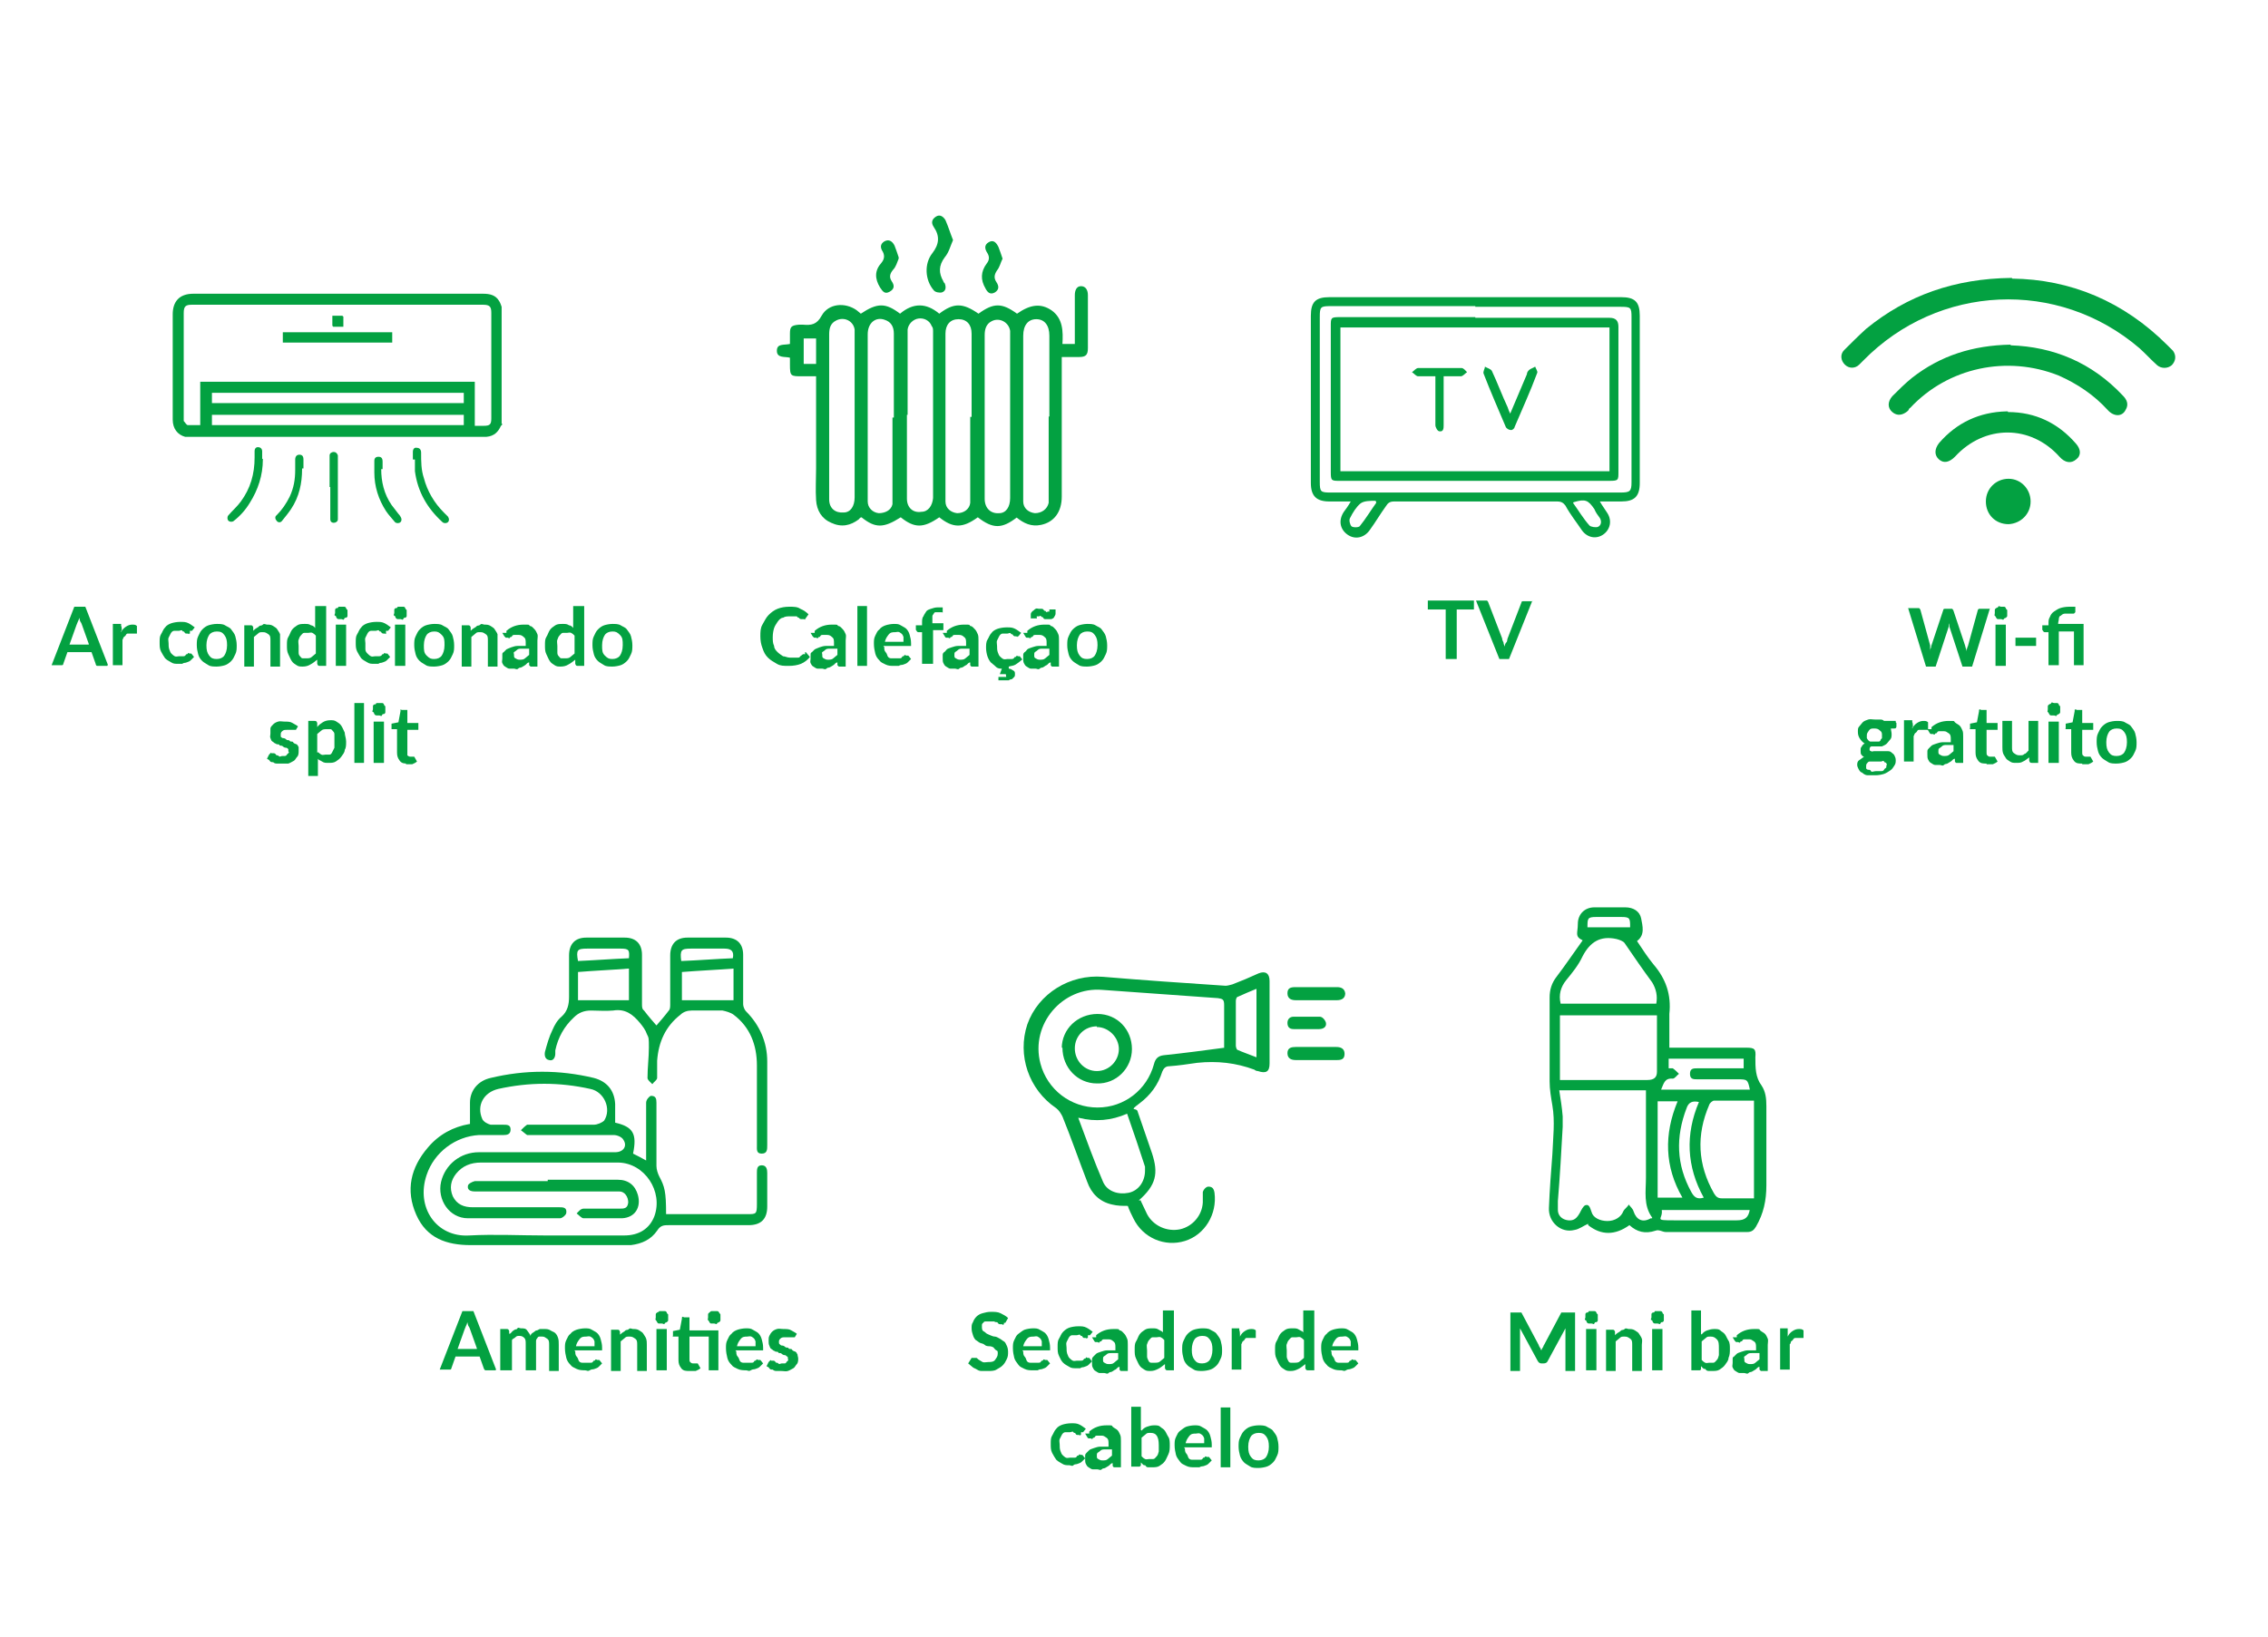<svg xmlns="http://www.w3.org/2000/svg" id="Camada_1" viewBox="0 0 329.6 238"><defs><style>      .st0 {        fill: #03a141;      }    </style></defs><g><path class="st0" d="M292.4,40.5c8.5.1,16.2,3.3,22.6,9.7.3.3.5.5.8.8.5.7.4,1.5-.2,2.1-.6.5-1.5.5-2.1,0-.9-.8-1.7-1.7-2.6-2.5-11.8-10.1-29.2-9.3-40.1,1.8l-.6.6c-.6.6-1.5.6-2.1,0s-.7-1.5-.1-2.1c1-1,2.1-2.1,3.2-3.1,6-4.9,12.9-7.3,21.1-7.4h.1Z"></path><path class="st0" d="M292.2,50.2c6.2.2,11.8,2.5,16.3,7.3.6.6.9,1.3.4,2.1-.5,1-1.7,1-2.6,0-2-2.2-4.4-3.8-7.1-5-7.5-3-16.1-1.2-21.6,4.7-.1,0-.2.2-.3.4-.8.7-1.6.8-2.3.2s-.7-1.5,0-2.3c.9-.9,1.9-1.9,2.9-2.7,4.1-3.2,8.8-4.7,14.3-4.8h0Z"></path><path class="st0" d="M291.8,59.9c4,0,7.3,1.6,9.9,4.6.7.8.8,1.7,0,2.3-.7.6-1.6.5-2.4-.4-4.2-4.7-10.9-4.7-15.2,0-.8.8-1.6,1-2.3.4s-.7-1.5,0-2.4c2.6-3,5.9-4.5,9.8-4.6h.2Z"></path><path class="st0" d="M295.1,72.9c0,1.8-1.4,3.2-3.2,3.3-1.9,0-3.3-1.4-3.3-3.3s1.5-3.3,3.3-3.3,3.2,1.5,3.2,3.3h0Z"></path></g><g><path class="st0" d="M232.5,72.9c.4.7.8,1.2,1.1,1.7.7,1.1.4,2.4-.6,3.1-1,.7-2.3.5-3.1-.6-.8-1.2-1.7-2.3-2.4-3.6-.3-.4-.6-.6-1.2-.6h-23.7c-.6,0-.9.2-1.2.7-.8,1.1-1.5,2.3-2.3,3.4-.8,1.2-2.2,1.5-3.3.7s-1.3-2.1-.5-3.3c.3-.4.6-.8,1-1.5h-3.1c-1.9,0-2.7-.8-2.7-2.7v-24.3c0-2,.7-2.7,2.7-2.7h42.4c2,0,2.7.7,2.7,2.7v24.3c0,2-.8,2.7-2.7,2.7,0,0-3.1,0-3.1,0ZM214.4,44.5h-21c-1.5,0-1.6.1-1.6,1.6v23.9c0,1.5.1,1.6,1.6,1.6h42.1c1.4,0,1.6-.2,1.6-1.5v-24c0-1.4-.1-1.5-1.6-1.5h-21.1ZM200,73.1s0-.2-.1-.3c-.8,0-1.7,0-2.2.4-.6.5-1.1,1.3-1.5,2.1-.2.3,0,1,.2,1.2s1,.2,1.2,0c.9-1.1,1.6-2.3,2.4-3.4h0ZM228.6,73.1c.8,1.1,1.5,2.3,2.4,3.3.2.2.9.3,1.2.2.5-.2.6-.8.3-1.3-.3-.4-.6-.8-.8-1.3-.9-1.3-1.3-1.5-3-1h0Z"></path><path class="st0" d="M214.4,46.2h19.5c.9,0,1.3.4,1.3,1.3v21.1c0,1.2,0,1.3-1.3,1.3h-39.2c-1.2,0-1.3,0-1.3-1.3v-21.2c0-1.2,0-1.3,1.3-1.3h19.7ZM194.8,68.5h39.1v-20.9h-39.1v20.9h0Z"></path><path class="st0" d="M219.4,60.3c.9-2.1,1.7-4,2.5-5.9,0-.2.1-.4.3-.6s.6-.3.9-.5c.1.3.4.7.3.9-1,2.7-2.2,5.3-3.3,7.9,0,.2-.4.5-.6.4-.2,0-.6-.2-.7-.5-1.1-2.6-2.2-5.1-3.2-7.7-.1-.3.2-.7.2-1,.3.2.8.3,1,.6.8,1.7,1.5,3.6,2.3,5.3.1.3.2.6.4,1h0Z"></path><path class="st0" d="M208.5,54.7h-2.4c-.3,0-.6-.4-.9-.6.3-.2.6-.6.9-.6h6.3c.3,0,.6.4.8.6-.3.2-.6.6-.9.6h-2.5v7.1c0,.4,0,1-.6.9-.3,0-.6-.6-.6-.9v-6.5c0-2.2,0-.3,0-.6h-.1Z"></path></g><path class="st0" d="M230.8,177.9h0c-.7.3-1.3.8-2,.9-1.9.5-3.8-1.1-3.7-3.2.1-2.6.3-5.2.5-7.8.1-2.4.4-4.8,0-7.1-.2-1.2-.4-2.3-.4-3.5v-12.2c0-1.1.3-2.1,1-3,1.3-1.7,2.5-3.5,3.8-5.3-1.2-.6-.7-1-.7-2.4s1-2.4,2.4-2.4h4.5c1.2,0,2.1.6,2.3,1.6.2,1.1.6,2.4-.6,3.3.8,1.2,1.5,2.3,2.4,3.4,1.8,2.1,2.6,4.4,2.3,7.2v4.9h11.2c1.2,0,1.4.2,1.3,1.4,0,1.5,0,2.9.9,4.1.6.9.7,1.9.7,3v11.5c0,2.2-.4,4.1-1.5,6-.3.5-.6.8-1.3.8h-11.8c-.5,0-1-.4-1.5-.2-1.5.5-2.7.2-3.8-.8-2.1,1.5-4.1,1.5-6,0h0v-.2h0ZM240.1,177h0c-1.3-1.8-.9-3.8-.9-5.8v-12.7h-12.6c.2,1.3.4,2.5.5,3.8v1.5c-.2,3.6-.4,7.2-.7,10.8v1.3c0,.8.6,1.4,1.5,1.5s1.3-.4,1.7-1.1c.2-.4.5-1,.8-1.1.6-.2.7.5.9,1,.2.8,1.2,1.3,2.3,1.3s2-.6,2.3-1.4c.2-.4.6-.6.8-1,.2.3.6.6.7,1,.4,1.2,1.3,1.7,2.5,1h.2ZM240.8,147.6h-14.1v9.4h12.7c1,0,1.4-.4,1.4-1.2v-8.2h0ZM254.9,160h-5.8c-.2,0-.6.3-.7.6-1.9,4.4-1.7,8.7.7,12.9.3.5.6.7,1.1.7h4.7v-14.1h0ZM226.7,145.9h14c.2-1.1,0-2.1-.6-3.1-1.4-1.9-2.7-3.8-4-5.7-.2-.3-.8-.5-1.2-.6-2.3-.5-3.8.4-4.9,2.5-.6,1.3-1.5,2.4-2.4,3.5-.8,1-1.1,2.1-.8,3.4h-.1ZM253.4,155.4h0v-1.5h-10.9v1.4h.6c.3.2.6.5.9.8-.3.2-.6.7-.9.7-1.2-.1-1.3.7-1.7,1.6h12.9c-.3-1.5-.4-1.5-1.8-1.5h-5.8c-.6,0-1.1,0-1.1-.8s.5-.8,1.1-.8h6.7ZM240.9,160.1v14h3.6c-2.6-4.5-2.7-9.2-.7-14h-2.9,0ZM247.6,174.1h0c-2.5-4.5-2.7-9.2-.7-13.9-.9-.2-1.5,0-1.8.9-1.6,4.2-1.5,8.2.7,12.2.4.7.8,1.1,1.8.8h0ZM254.3,175.9h-12.8c.2,1.4-1.3,1.5,1.8,1.5h9.1c1.2,0,1.7-.4,1.9-1.6h0ZM236.9,134.8c0-1.3,0-1.5-1.3-1.5h-3.6c-1.3,0-1.3.2-1.3,1.5h6.2,0Z"></path><g><path class="st0" d="M165.8,174.6c.3.6.6,1.3.9,1.9.9,1.7,2.9,2.6,4.8,2.2,1.8-.4,3.2-2,3.3-3.9v-1.5c.1-.4.5-.8.8-.8.6,0,.8.3.9.9.4,3.1-1.4,6.1-4.3,7s-6.1-.4-7.5-3.3c-.3-.6-.6-1.2-.8-1.8-.8,0-1.5,0-2.3-.2-1.8-.4-3-1.6-3.6-3.3-1.2-3.1-2.3-6.3-3.6-9.5-.2-.4-.5-.9-.9-1.2-4-2.7-5.7-7.7-4.2-12.2,1.6-4.5,6.2-7.3,11-6.9,5.9.5,11.8.9,17.8,1.3.3,0,.6-.1,1-.2,1.3-.5,2.5-1,3.8-1.6,1-.4,1.6,0,1.6,1.1v12c0,1.2-.5,1.5-1.7,1.1-.2,0-.4-.1-.5-.2-2.7-1-5.4-1.3-8.3-1-1.4.2-2.7.4-4.1.5-.5,0-.8.3-1,.8-.6,1.9-1.7,3.4-3.3,4.6s-.5.6-.3,1.1c.7,2,1.4,4.1,2.1,6.1,1,3,.6,4.7-1.9,6.9h.3ZM177.9,152.3v-6.2c0-.8-.2-.9-.9-1-5.6-.4-11.2-.8-16.8-1.2-5.8-.5-10.5,5-9,10.7,1,3.8,4.4,6.4,8.3,6.4s7.2-2.6,8.2-6.3c.2-.8.6-1.2,1.4-1.3,2.9-.3,5.9-.7,8.9-1.1,0,0-.1,0-.1,0ZM156.7,162.5c1.2,3.2,2.3,6.3,3.6,9.3.6,1.4,2.2,1.9,3.7,1.6s2.4-1.7,2.4-3.2v-.6c-.8-2.5-1.7-5.1-2.6-7.7-2.3,1-4.6,1.2-7,.6,0,0-.1,0-.1,0ZM182.7,143.7c-1,.4-1.9.8-2.8,1.2-.2,0-.3.4-.3.6v6.5c0,.2.1.5.2.6.9.4,1.8.7,2.8,1.1v-10h0Z"></path><path class="st0" d="M191.3,152.2h2.9c.6,0,1.2.2,1.2,1s-.5.9-1.1.9h-6c-.6,0-1.2-.2-1.2-1s.6-.9,1.2-.9h3Z"></path><path class="st0" d="M191.2,145.4h-2.9c-.6,0-1.2-.2-1.2-1s.5-.9,1.2-.9h6c.6,0,1.1.2,1.2.9,0,.7-.5,1-1.2,1h-3.1Z"></path><path class="st0" d="M189.9,149.6h-1.9c-.6,0-.9-.3-.9-.9s.4-.9.9-.9h3.8c.4,0,.8.5.9.9.1.6-.4.9-1,.9h-1.9.1Z"></path><path class="st0" d="M154.3,152.4c0-2.8,2.3-5,5.2-5s5,2.3,5,5.1-2.3,5.1-5.1,5c-2.8,0-5-2.3-5-5.2h-.1ZM159.4,149.2c-1.8,0-3.2,1.4-3.2,3.2s1.4,3.3,3.2,3.3,3.2-1.5,3.2-3.2-1.5-3.2-3.2-3.2h0Z"></path></g><g><path class="st0" d="M147.8,75.2c-2.2,1.7-3.5,1.7-5.7,0-2.2,1.6-3.6,1.6-5.6,0-2.3,1.6-3.6,1.6-5.6,0-2.5,1.6-3.7,1.6-5.7,0-.2,0-.3.2-.4.3-1.2.9-2.5,1.2-4,.5-1.4-.6-2.1-1.8-2.2-3.3s0-3.1,0-4.6v-13.4h-2c-1.7,0-1.8,0-1.8-1.7v-1c-.7-.2-1.9.1-1.9-1s1-.8,1.9-1v-1.5c0-1,.2-1.2,1.3-1.3h.6c1.2.1,2,0,2.7-1.3,1-1.8,3.4-2,5.1-.8.2.2.4.3.6.5,2.4-1.6,3.6-1.6,5.7,0,1.9-1.6,3.8-1.6,5.7,0,2.1-1.6,3.4-1.6,5.7,0,2.2-1.6,3.4-1.6,5.6,0,2-1.4,3.5-1.5,5-.5,1.7,1.2,1.7,3.1,1.6,4.9h1.8v-7.1c0-.6.2-1.3.9-1.3s1,.6,1,1.3v7.7c0,1-.3,1.3-1.3,1.3h-2.5v20.3c0,2.2-1.1,3.7-3,4.1-1.4.3-2.5-.2-3.6-1.1h.1ZM120.5,60.4v12.2c0,1.3.9,2,2.1,1.9,1,0,1.6-.9,1.6-2.2v-24.4c-.2-1.3-1.6-1.9-2.7-1.3-.8.4-1,1.1-1,2v11.8h0ZM129.9,60.6v-12.1c0-1-.4-1.7-1.3-2-1.3-.5-2.5.4-2.5,2.1v24.3c0,.9.7,1.6,1.6,1.7.9,0,1.8-.4,2-1.3v-12.6h.2ZM131.8,60.4v12.1c0,1.3.9,2.1,2.1,1.9,1,0,1.6-.9,1.7-2v-24.2c0-.3,0-.6-.2-.8-.3-.8-1.1-1.2-1.9-1.1-.8.1-1.5.8-1.6,1.6v12.4h-.1ZM141.2,60.5v-12c0-1.3-.7-2.1-1.9-2.1s-1.9.8-1.9,2.1v24.4c0,1,.8,1.6,1.7,1.7,1,0,1.8-.6,1.9-1.5v-12.5h.2ZM143.1,60.5v12c0,1.4.9,2.2,2.1,2.1,1,0,1.6-.9,1.6-2.2v-24.3c-.2-1.3-1.6-2-2.7-1.4-.8.4-1,1.2-1,2v11.9h0ZM152.5,60.5v-11.7c0-1.5-.7-2.4-1.9-2.4s-1.9.9-1.9,2.4v24.1c0,1,.8,1.6,1.7,1.7,1,0,1.8-.6,2-1.5v-12.5h0ZM118.6,52.9v-3.7h-1.8v3.7h1.8Z"></path><path class="st0" d="M138.5,34.9c-.4.9-.6,1.8-1.2,2.5-.9,1.2-.9,2.3-.2,3.5,0,.1.1.2.2.3.2.5.2,1.1-.4,1.3-.3.1-1,0-1.2-.3-1.3-1.5-1.4-3.9-.2-5.4,1-1.3,1.1-2.5.2-3.8-.4-.6-.3-1.1.3-1.5s1.1,0,1.4.5c.4.9.7,1.9,1.1,2.9h0Z"></path><path class="st0" d="M130.6,37.6c-.2.5-.4,1.2-.8,1.6-.5.6-.6,1.1-.2,1.7.4.6.4,1.1-.3,1.5s-1,0-1.4-.6c-.8-1.3-.8-2.5.2-3.6.4-.5.5-1,.2-1.6-.4-.6-.4-1.1.2-1.5.7-.4,1.2,0,1.5.6.2.5.4,1.1.6,1.7v.2Z"></path><path class="st0" d="M145.7,37.6c-.3.6-.4,1.2-.8,1.7-.4.6-.5,1.1-.1,1.7s.4,1.1-.2,1.5c-.7.4-1.1,0-1.4-.6-.7-1.2-.7-2.4.2-3.6.4-.5.4-1,.1-1.5-.4-.6-.5-1.2.2-1.6.7-.4,1.1.1,1.4.7.2.5.4,1.1.6,1.7h0Z"></path></g><g><path class="st0" d="M73,61.6s0,.2-.2.3c-.4.9-1,1.5-2.1,1.6H26.9c-1.1-.3-1.8-1.2-1.8-2.5v-15.3c0-1.8.9-3,3-3h42.1c1,0,1.8.2,2.3,1,.2.3.3.6.4.9v17h0ZM69,61.9h1.3c.9,0,1.1-.2,1.1-1.1v-15.3c0-.9-.2-1.2-1.2-1.2H27.9c-.9,0-1.2.2-1.2,1.2v15.7c.2.2.4.6.6.6h1.8v-6.3h39.9v6.3h0ZM67.4,57.1H30.8v1.5h36.6s0-1.5,0-1.5ZM67.4,60.3H30.8v1.5h36.6s0-1.5,0-1.5Z"></path><g><path class="st0" d="M38.2,66.8c0,2.3-.7,4.4-1.9,6.3-.6,1-1.4,1.9-2.3,2.6-.2.2-.6.2-.8,0-.2-.2-.2-.6,0-.8.6-.7,1.3-1.3,1.8-2,1.4-1.9,2-4,2-6.4v-.9c0-.4.2-.6.5-.6s.6.2.6.6v1.1h.1Z"></path><path class="st0" d="M60,66.7v-1c0-.4.2-.7.6-.6.3,0,.6.2.6.7,0,1.3,0,2.5.4,3.7.5,1.9,1.5,3.6,2.9,5s.4.4.6.6c.2.3.2.6,0,.8s-.6.2-.8,0c-2.2-2-3.6-4.4-4-7.4v-1.7h-.3Z"></path><path class="st0" d="M43.9,68.2c0,2-.4,4-1.6,5.8-.4.6-.9,1.2-1.3,1.7-.2.3-.6.3-.8,0-.2-.2-.3-.6,0-.8.8-.8,1.4-1.7,1.9-2.7.6-1.3.8-2.5.8-3.9v-1.5c0-.4.2-.7.6-.7s.6.2.6.7v1.3h-.2Z"></path><path class="st0" d="M55.4,68.2c0,1.8.4,3.6,1.5,5.2.3.4.6.8,1,1.3,0,0,.2.2.3.4.2.3.2.6,0,.8s-.6.2-.8,0c-.4-.5-.9-1-1.3-1.6-1.1-1.7-1.7-3.6-1.7-5.6v-1.7c0-.4.2-.6.6-.6s.6.2.6.7v1.3h0v-.2s-.2,0-.2,0Z"></path><path class="st0" d="M47.9,70.8v-4.6c0-.3.3-.5.6-.5s.5.2.6.5v9.3c0,.3-.3.5-.6.5s-.5-.2-.5-.5v-4.7h0Z"></path></g><path class="st0" d="M41.1,49.8v-1.5h15.9v1.5h-15.9Z"></path><path class="st0" d="M49.9,47.5h-1.5v-1.5h1.5v1.5Z"></path><path class="st0" d="M48.3,45.9h1.5v1.5h-1.5v-1.5Z"></path></g><g><path class="st0" d="M68.3,163.5v-3.2c0-1.8,1.2-3.2,3-3.6,5-1.2,10-1.2,15,0,1.9.5,3,1.8,3.1,3.8v2.7c2.6.6,3.2,1.6,2.6,4.5.6.3,1.2.6,1.9,1v-8.4c0-.4.4-.9.7-1,.7,0,.8.4.8,1v9.2c0,.5.2,1.1.4,1.5.8,1.5,1,2.2,1,5.5h11.8c1.3,0,1.4,0,1.4-1.5v-4.5c0-.5,0-1.1.7-1.1s.8.6.8,1.1v4.9c0,1.8-.9,2.7-2.7,2.7h-11.6c-.7,0-1.2,0-1.7.8-.9,1.3-2.2,1.9-3.8,2.1h-23.3c-3.5,0-6.4-1-7.9-4.4-1.6-3.6-.8-6.9,1.7-9.8,1.6-1.9,3.7-3,6-3.4h.1ZM79.1,179.6h11.6c2.2,0,3.7-1,4.4-2.8,1.3-3.6-1.4-7.7-5.2-7.8h-20c-1.5,0-2.7.5-3.6,1.6-.8,1-1,2.1-.5,3.3.6,1.2,1.6,1.6,2.9,1.6h12.6c.5,0,1.1,0,1,.8,0,.3-.6.8-.9.8h-13.4c-2.7,0-4.5-2.7-3.9-5.3.6-2.5,2.8-4.3,5.5-4.3h19.8c1.2,0,1.8-.9,1.2-1.8-.2-.4-.9-.7-1.4-.7h-12.6c-.3-.2-.6-.5-.9-.7.3-.3.6-.6.9-.8h9.7c.5,0,1.2-.3,1.5-.6,1.1-1.7,0-4.2-2-4.6-4.5-1-8.9-1-13.4,0-2.1.5-3.2,2.4-2.3,4.4.2.4.8.7,1.2.8h1.8c.6,0,1.1,0,1.1.7s-.5.8-1,.8h-3.6c-3.4.2-6.5,2.5-7.6,5.8-1.6,4.7,1.4,9.1,6.2,8.8,3.7-.2,7.3,0,11,0h-.1Z"></path><path class="st0" d="M95.2,149.3c.7-.8,1.4-1.6,2-2.4.2-.2.2-.6.2-.9v-7.1c0-1.7.9-2.6,2.5-2.6h5.6c1.6,0,2.5.9,2.5,2.5v7.2c0,.3.2.8.4,1,2,2,3.1,4.5,3.1,7.3v12.2c0,.6,0,1.2-.8,1.2s-.7-.6-.7-1.2v-11.6c0-3-1-5.6-3.4-7.4-.4-.3-1.1-.5-1.6-.6h-4.5c-.6,0-1.2.2-1.6.6-2.2,1.7-3.2,4-3.4,6.7v2.5c0,.3-.5.6-.7.9-.3-.3-.7-.6-.7-.9,0-1.5.2-3,.2-4.4s0-1.4-.3-2c-.2-.6-.6-1.1-1-1.6-1-1.2-2.1-2.1-3.9-1.8-1.1.1-2.2,0-3.2,0s-1.8.3-2.5,1c-1.4,1.3-2.3,2.9-2.7,4.8v.5c0,.5-.3,1.1-.9.9-.6-.1-.7-.7-.6-1.2.3-1.1.6-2.2,1.1-3.2.3-.7.7-1.4,1.3-1.9.9-.8,1.1-1.8,1.1-2.9v-6c0-1.7.9-2.6,2.5-2.6h5.6c1.6,0,2.5.9,2.5,2.5v7.2c0,.3,0,.7.3.9.6.8,1.3,1.6,2,2.4,0,0-.4,0-.4,0ZM91.4,140.8c-2.5.2-5,.3-7.4.5v4.1h7.4v-4.6ZM106.6,140.8c-2.6.2-5,.3-7.5.5v4.1h7.5v-4.6ZM84,139.7c2.4-.1,4.9-.3,7.4-.4.1-1.2,0-1.4-1.2-1.4h-4.9c-1.4,0-1.6.2-1.3,1.8ZM99.1,139.7c2.5-.1,4.9-.3,7.4-.4.2-1-.2-1.4-1.2-1.4h-4.9c-1.4,0-1.6.2-1.4,1.8,0,0,.1,0,.1,0Z"></path><path class="st0" d="M79.6,171.5h10.2c1.5,0,2.5.8,2.9,2.2.5,1.8-.4,3.3-2.3,3.4h-5.6c-.3,0-.7-.5-1-.7.3-.3.6-.7,1-.7h5.2c.7,0,1.2,0,1.3-.9,0-.8-.5-1.6-1.3-1.6h-21c-.6,0-1.1-.2-1-.8,0-.3.6-.6,1-.7h10.6v-.2h0Z"></path></g><g><path class="st0" d="M214.3,88.6h-2.6v7.2h-1.6v-7.2h-2.6v-1.3h6.7v1.3h.1Z"></path><path class="st0" d="M222.7,87.3l-3.4,8.5h-1.4l-3.4-8.5h1.6s.2.2.2.3l2,5.2c0,.2.1.4.2.6,0,.2.1.4.2.6,0-.2,0-.4.2-.6s.1-.4.2-.6l2-5.2s0-.2.2-.2h1.6-.2Z"></path></g><g><path class="st0" d="M116.9,94.8h.2l.6.7c-.3.4-.8.8-1.3,1s-1.1.3-1.8.3-1.2,0-1.7-.3-.9-.5-1.3-.9-.6-.8-.8-1.4c-.2-.5-.3-1.1-.3-1.7s0-1.2.3-1.7.5-1,.9-1.4.8-.7,1.3-.9,1.1-.3,1.7-.3,1.2,0,1.6.3c.5.2.9.5,1.2.8l-.5.7h0c0,.2,0,0-.2,0h-.4s-.2,0-.3-.2c0,0-.2,0-.3-.2h-1c-.4,0-.7,0-1,.2-.3,0-.6.3-.8.6s-.4.6-.5.9-.2.8-.2,1.3,0,.9.2,1.3c0,.4.3.7.5.9s.5.4.8.6c.3,0,.6.2,1,.2h1.1c.2,0,.3,0,.4-.2,0,0,.3-.2.4-.3h.3v-.3h0Z"></path><path class="st0" d="M118.4,91.7c.7-.6,1.5-.9,2.5-.9s.7,0,.9.2c.3,0,.5.3.7.5s.3.5.4.7,0,.6,0,.9v3.8h-1l-.2-.2v-.4c-.3,0-.4.3-.6.4,0,0-.3.2-.5.3s-.3,0-.5.2-.4,0-.6,0h-.7c-.2,0-.4-.2-.6-.3s-.3-.3-.4-.5,0-.4,0-.7v-.5c0-.2,0-.3.2-.4l.4-.4s.4-.2.7-.3.6-.2.9-.2h1.2v-.4c0-.4,0-.7-.3-.9-.2-.2-.4-.3-.7-.3h-.6c-.2,0-.3,0-.4.2s-.2,0-.3.2-.2,0-.3,0h-.3l-.2-.2-.3-.5h.6v-.3h0ZM121.7,94.3h-1.1c-.3,0-.5,0-.7.2s-.3.2-.4.3,0,.2,0,.4c0,.3,0,.4.2.5s.3.2.6.2.6,0,.8-.2.4-.3.6-.5v-1h0Z"></path><path class="st0" d="M126,88.1v8.7h-1.4v-8.7h1.4Z"></path><path class="st0" d="M128.5,94c0,.3,0,.6.2.8s.2.4.3.6.3.3.5.3h1.2c.2,0,.3,0,.4-.2s.2,0,.3-.2.2,0,.3,0h.3l.4.5-.5.5c-.2.2-.4.2-.6.3s-.4,0-.7.2h-.7c-.4,0-.8,0-1.2-.2s-.7-.3-.9-.6c-.3-.3-.5-.6-.6-1s-.2-.9-.2-1.4,0-.8.2-1.2.3-.7.6-.9c.2-.3.6-.5.9-.6s.8-.2,1.2-.2.7,0,1,.2.6.3.8.5.4.5.5.9.2.7.2,1.2,0,.4,0,.4h-4v-.2.3h.1ZM131.3,93.1v-.5s-.1-.3-.2-.4-.2-.2-.4-.3-.4,0-.6,0c-.4,0-.7,0-1,.4s-.4.6-.5,1h2.7v-.2Z"></path><path class="st0" d="M134,96.8v-4.9h-.5c-.1,0-.2,0-.3-.2s-.1,0-.1-.2v-.6h.9v-.4c0-.3,0-.7.2-.9.1-.3.3-.5.4-.7s.4-.3.7-.4.6-.2.9-.2h.8v.7h0c0,.2,0,0-.1,0h-.9c-.1,0-.2,0-.3.2-.1.2-.2.2-.2.4v1h1.6v1h-1.5v4.9h-1.6v.3h0Z"></path><path class="st0" d="M137.6,91.7c.7-.6,1.5-.9,2.5-.9s.7,0,.9.2c.3,0,.5.3.7.5s.3.5.4.7.1.6.1.9v3.8h-1c0,0-.1,0-.2-.2v-.4c-.3,0-.4.3-.6.4-.1,0-.3.2-.5.3s-.3,0-.5.2-.4,0-.6,0h-.7c-.2,0-.4-.2-.6-.3s-.3-.3-.4-.5-.1-.4-.1-.7v-.5c0-.2.1-.3.2-.4.1,0,.3-.3.4-.4s.4-.2.7-.3.6-.2.9-.2h1.2v-.4c0-.4,0-.7-.3-.9-.2-.2-.4-.3-.7-.3h-.6c-.2,0-.3,0-.4.2s-.2,0-.3.2-.2,0-.3,0h-.3c0,0-.1,0-.2-.2l-.3-.5h.6v-.3h0ZM141,94.3h-1.1c-.3,0-.5,0-.7.2s-.3.2-.4.3-.1.2-.1.4c0,.3,0,.4.2.5s.3.2.6.2.6,0,.8-.2.4-.3.6-.5v-1h0Z"></path><path class="st0" d="M148.5,95.9c-.3.3-.6.5-.9.7s-.7.2-1,.3v.3c.3,0,.5.2.7.3s.2.3.2.5,0,.3-.1.4-.2.2-.3.3-.3,0-.5.2h-1.5v-.5h1.1c.1,0,0,0,0-.2s0-.2-.2-.2h-.7l.3-.8c-.3,0-.6,0-.9-.3s-.5-.4-.7-.6-.4-.6-.5-.9-.2-.8-.2-1.2,0-.9.2-1.2.3-.7.6-1c.2-.3.6-.5.9-.6s.8-.2,1.3-.2.8,0,1.2.2.6.4.9.6l-.4.5h-.1c-.1.2-.1,0-.2,0h-.2s-.2,0-.3-.2-.2,0-.3-.2-.3,0-.5,0h-.7c-.2,0-.4.2-.5.4s-.2.4-.3.6,0,.5,0,.8,0,.6.1.9.2.5.3.6.3.3.5.4.4,0,.6,0h.6c.1,0,.3,0,.4-.2s.2,0,.3-.2.2,0,.2,0h.3l.4.5v-.2.2h-.1Z"></path><path class="st0" d="M149.3,91.7c.7-.6,1.5-.9,2.5-.9s.7,0,.9.2c.3,0,.5.3.7.5s.3.5.4.7.1.6.1.9v3.8h-1c0,0-.1,0-.2-.2v-.4c-.3,0-.4.3-.6.4-.1,0-.3.2-.5.3s-.3,0-.5.2-.4,0-.6,0h-.7c-.2,0-.4-.2-.6-.3s-.3-.3-.4-.5-.1-.4-.1-.7v-.5c0-.2.1-.3.2-.4.1,0,.3-.3.4-.4s.4-.2.7-.3.6-.2.9-.2h1.2v-.4c0-.4,0-.7-.3-.9-.2-.2-.4-.3-.7-.3h-.6c-.2,0-.3,0-.4.2s-.2,0-.3.2-.2,0-.3,0h-.3c0,0-.1,0-.2-.2l-.3-.5h.6v-.3h0ZM152.2,88.9h.3v-.3h.9v.6c0,.2-.1.3-.2.5s-.2.2-.4.3h-.9c-.1,0-.2,0-.3-.2s-.2,0-.3-.2-.2,0-.3,0h-.3c-.1,0,0,.2,0,.3h-.9v-.6c0-.2.1-.3.3-.5.1,0,.2-.2.4-.3s.3,0,.5,0h.4s.2,0,.3.2.2,0,.3.2.2,0,.3,0h-.1ZM152.6,94.3h-1.1c-.3,0-.5,0-.7.2s-.3.2-.4.3-.1.2-.1.4c0,.3,0,.4.2.5s.3.2.6.2.6,0,.8-.2.4-.3.6-.5v-1h0Z"></path><path class="st0" d="M158,90.7c.4,0,.9,0,1.2.2s.7.3.9.6.5.6.6,1,.2.8.2,1.3,0,.9-.2,1.3-.3.7-.6,1-.6.5-.9.6-.8.2-1.2.2-.9,0-1.2-.2-.7-.4-.9-.6c-.3-.3-.5-.6-.6-1s-.2-.8-.2-1.3,0-.9.2-1.3.3-.7.6-1,.6-.5.9-.6.8-.2,1.2-.2ZM158,95.8c.5,0,.9-.2,1.1-.5s.4-.8.4-1.5-.1-1.1-.4-1.5-.6-.5-1.1-.5-.9.2-1.1.5-.4.8-.4,1.5.1,1.1.4,1.5.6.5,1.1.5Z"></path></g><g><path class="st0" d="M289.2,88.4l-2.6,8.5h-1.4l-1.9-5.8s0-.3-.1-.5v.5l-1.9,5.8h-1.4l-2.6-8.5h1.6s.2.2.2.3l1.4,5.1v.9c0-.2,0-.3.1-.5s0-.3.1-.4l1.7-5.1s0-.2.2-.2h1.1s.2.2.2.3l1.7,5.1c0,.2.2.5.2.8,0-.3.1-.6.2-.8l1.4-5.1s0-.2.2-.3h1.6,0Z"></path><path class="st0" d="M291.7,89.1v.4c0,.2-.1.2-.2.3s-.2,0-.3.2-.2,0-.4,0h-.4c-.1,0-.2,0-.3-.2s-.1-.2-.2-.3c-.1,0,0-.2,0-.4v-.4c0-.2.1-.2.2-.3s.2,0,.3-.2.2,0,.4,0h.4c.1,0,.2,0,.3.2,0,.2.2.2.2.3v.4ZM291.5,90.8v6h-1.5v-6h1.5Z"></path><path class="st0" d="M292.9,92.7h3v1.2h-3v-1.2Z"></path><path class="st0" d="M297.7,96.8v-4.9h-.5c-.1,0-.2,0-.3-.2s-.1,0-.1-.2v-.6h.9v-.2c0-.4,0-.7.2-1,.1-.3.3-.6.6-.8s.6-.4.9-.5.8-.2,1.3-.2h.9v.8l-.2.2h-1.3c-.3,0-.5.2-.6.3-.2,0-.3.3-.3.5s-.1.4-.1.7h3.7v6h-1.4v-4.9h-2.2v4.9h-1.5Z"></path><path class="st0" d="M275.6,105.1v.5c0,.2-.1.3-.3.3h-.5c0,.3.1.5.1.8s0,.6-.2.8-.3.4-.5.6-.5.3-.7.4h-1.5c-.2,0-.3.2-.3.4s0,.2.2.3.3,0,.4,0h2c.2,0,.4,0,.6.2s.3.2.4.4.2.4.2.7,0,.5-.2.8-.3.5-.6.7-.6.4-.9.5-.8.2-1.2.2h-1.2c-.3,0-.6-.2-.8-.4-.2,0-.4-.3-.5-.5s-.2-.4-.2-.6,0-.5.3-.7.4-.3.7-.5c-.2,0-.3-.2-.4-.3s-.1-.3-.1-.5v-.3s0-.2.1-.3.1-.2.2-.3.2-.2.3-.2c-.3-.2-.5-.4-.7-.7s-.3-.6-.3-1,0-.6.2-.8.3-.4.5-.6.5-.3.8-.4.6,0,1,0h.7c.2,0,.4,0,.6.2h1.7v.2h0ZM274.2,111.2s0-.2-.1-.3-.2,0-.3-.2-.3,0-.4,0h-1.7c-.2,0-.3.2-.4.3s-.1.3-.1.4v.3s.1.2.3.2.3,0,.4.2.4,0,.7,0h.7c.2,0,.4,0,.5-.2s.2-.2.3-.3,0-.2,0-.3h.1ZM272.5,107.8h.5c.1,0,.2,0,.3-.2,0-.2.2-.2.2-.3v-.4c0-.3,0-.5-.3-.7-.2-.2-.4-.3-.8-.3s-.6,0-.8.3-.3.4-.3.7v.4s.1.2.2.3.2.2.3.2h.7,0Z"></path><path class="st0" d="M277.9,105.9c.2-.4.4-.6.7-.8s.6-.3.9-.3.5,0,.7.2v1.1h-1.3c-.1,0-.2,0-.3.2s-.2.2-.3.3-.1.3-.2.4v3.7h-1.4v-6h1.2v.3c.1,0,.1.7.1.7h-.1v.2h0Z"></path><path class="st0" d="M280.7,105.7c.7-.6,1.5-.9,2.5-.9s.7,0,.9.2.5.3.7.5.3.5.4.7.1.6.1.9v3.8h-1s-.1,0-.2-.2v-.4c-.3,0-.4.3-.6.4s-.3.2-.5.3-.3,0-.5.2-.4,0-.6,0h-.7c-.2,0-.4-.2-.6-.3s-.3-.3-.4-.5-.1-.4-.1-.7v-.5c0-.2.1-.3.2-.4s.3-.3.4-.4.4-.2.7-.3.6-.2.9-.2h1.2v-.4c0-.4,0-.7-.3-.9s-.4-.3-.7-.3h-.6c-.2,0-.3,0-.4.2s-.2,0-.3.2-.2,0-.3,0h-.3s-.1,0-.2-.2l-.3-.5h.6v-.3h0ZM284,108.3h-1.1c-.3,0-.5,0-.7.2s-.3.2-.4.3-.1.2-.1.4c0,.3,0,.4.2.5s.3.2.6.2.6,0,.8-.2.4-.3.6-.5v-1h.1Z"></path><path class="st0" d="M288.7,111c-.5,0-.9,0-1.2-.4s-.4-.7-.4-1.2v-3.4h-.8c-.1,0,0,0,0-.2v-.6l1-.2.3-1.6v-.2c.2-.2.2,0,.3,0h.8v1.9h1.6v1h-1.6v3.3c0,.2,0,.3.1.4s.2.2.4.2h.7c.1,0,0,0,0,0l.4.7c-.2.2-.5.3-.7.4h-.9v-.2h0Z"></path><path class="st0" d="M296.2,104.9v6h-.9c-.2,0-.3,0-.4-.3v-.5c-.3.2-.6.5-.9.6-.3.2-.6.2-1,.2s-.6,0-.9-.2-.5-.3-.6-.5-.3-.4-.4-.7-.1-.6-.1-.9v-3.8h1.4v3.8c0,.4,0,.7.3.9s.4.3.8.3.5,0,.7-.2c.2,0,.4-.3.6-.5v-4.3h1.4Z"></path><path class="st0" d="M299.4,103.1v.4c0,.2-.1.2-.2.3s-.2,0-.3.2-.2,0-.4,0h-.4c-.1,0-.2,0-.3-.2s-.1-.2-.2-.3c-.1,0,0-.2,0-.4v-.4c0-.2.1-.2.2-.3s.2,0,.3-.2.2,0,.4,0h.4c.1,0,.2,0,.3.2,0,.2.2.2.2.3v.4ZM299.2,104.9v6h-1.5v-6h1.5Z"></path><path class="st0" d="M302.6,111c-.5,0-.9,0-1.2-.4s-.4-.7-.4-1.2v-3.4h-.8c-.1,0,0,0,0-.2v-.6l1-.2.3-1.6v-.2c.2-.2.2,0,.3,0h.8v1.9h1.6v1h-1.6v3.3c0,.2,0,.3.1.4s.2.2.4.2h.7c.1,0,0,0,0,0l.4.7c-.2.2-.5.3-.7.4h-.9v-.2h0Z"></path><path class="st0" d="M307.6,104.8c.4,0,.9,0,1.2.2s.7.3.9.6.5.6.6,1,.2.8.2,1.3,0,.9-.2,1.3-.3.7-.6,1-.6.5-.9.6-.8.2-1.2.2-.9,0-1.2-.2-.7-.4-.9-.6c-.3-.3-.5-.6-.6-1s-.2-.8-.2-1.3,0-.9.2-1.3.3-.7.6-1c.3-.3.6-.5.9-.6s.8-.2,1.2-.2ZM307.6,109.9c.5,0,.9-.2,1.1-.5s.4-.8.4-1.5-.1-1.1-.4-1.5-.6-.5-1.1-.5-.9.2-1.1.5-.4.8-.4,1.5.1,1.1.4,1.5.6.5,1.1.5Z"></path></g><g><path class="st0" d="M72,199.2h-1.5s-.2-.2-.2-.3l-.6-1.7h-3.5l-.6,1.7s0,.2-.2.2h-1.5l3.3-8.5h1.6l3.3,8.5h0ZM69.3,196l-1-2.8s-.1-.3-.2-.4-.1-.4-.2-.6c0,.2-.1.4-.2.6s-.1.3-.2.5l-1,2.8h2.8Z"></path><path class="st0" d="M72.7,199.2v-6h.9c.2,0,.3,0,.4.3v.4c.2,0,.3-.2.4-.3s.2-.2.4-.3.3,0,.4-.2.3,0,.5,0c.4,0,.7,0,.9.3s.4.5.5.8c0-.2.2-.4.4-.5s.3-.3.5-.3.3-.2.5-.2h.6c.3,0,.6,0,.9.2s.5.2.7.4.3.4.4.7.1.6.1,1v3.8h-1.4v-3.8c0-.4,0-.7-.3-.9s-.4-.3-.7-.3h-.4c-.1,0-.2,0-.3.2,0,0-.2.2-.2.4v4.3h-1.5v-3.8c0-.4,0-.7-.2-.9s-.4-.3-.7-.3-.4,0-.6.2-.4.2-.5.4v4.4h-1.7,0Z"></path><path class="st0" d="M83.6,196.4c0,.3,0,.6.2.8s.2.4.3.6.3.3.5.3h1.2c.2,0,.3,0,.4-.2s.2,0,.3-.2.2,0,.3,0h.3l.4.5c-.2.2-.3.3-.5.5s-.4.2-.6.3-.4,0-.7.2-.4,0-.7,0-.8,0-1.2-.2-.7-.3-.9-.6c-.3-.3-.5-.6-.6-1s-.2-.9-.2-1.4,0-.8.2-1.2.3-.7.6-.9c.2-.3.6-.5.9-.6s.8-.2,1.2-.2.7,0,1,.2.6.3.8.5.4.5.5.9.2.7.2,1.2,0,.4,0,.4h-4v-.2.3h.1ZM86.4,195.5v-.5s-.1-.3-.2-.4-.2-.2-.4-.3-.4,0-.6,0c-.4,0-.7,0-1,.4s-.4.6-.5,1h2.7v-.2Z"></path><path class="st0" d="M90.1,194c.1,0,.2-.2.4-.3s.3-.2.4-.3.3,0,.5-.2.4,0,.6,0c.3,0,.6,0,.9.2s.5.3.6.5.3.4.4.7.1.6.1.9v3.8h-1.4v-3.8c0-.4,0-.7-.3-.9s-.4-.3-.8-.3-.5,0-.7.2-.4.3-.6.5v4.3h-1.4v-6h.9c.2,0,.3,0,.4.3v.5h0Z"></path><path class="st0" d="M97.1,191.5v.4c0,.2-.1.2-.2.3s-.2,0-.3.2-.2,0-.4,0h-.4c-.1,0-.2,0-.3-.2s-.1-.2-.2-.3,0-.2,0-.4v-.4c0-.2.1-.2.2-.3s.2,0,.3-.2h.8c.1,0,.2,0,.3.2,0,.2.2.2.2.3v.4ZM96.9,193.2v6h-1.5v-6h1.5Z"></path><path class="st0" d="M104.4,199.2h-1.4v-4.9h-2.8v3.3c0,.2,0,.3.1.4s.2.2.4.2h.7c.1,0,0,0,0,0l.4.7c-.2.2-.5.3-.7.4h-.9c-.5,0-.9,0-1.2-.4s-.4-.7-.4-1.2v-3.4h-.8c-.1,0,0,0,0-.2v-.6l1-.2.3-1.6v-.2c.2-.2.2,0,.3,0h.8v1.9h4.2v6-.3h0ZM104.7,191.5v.4c0,.2-.1.2-.2.3s-.2,0-.3.2-.2,0-.4,0h-.4c-.1,0-.2,0-.3-.2s-.1-.2-.2-.3c-.1,0,0-.2,0-.4v-.4c0-.2.1-.2.2-.3s.2-.2.3-.2h.8c.1,0,.2,0,.3.2s.2.2.2.3v.4Z"></path><path class="st0" d="M107,196.4c0,.3,0,.6.2.8s.2.4.3.6.3.3.5.3h1.2c.2,0,.3,0,.4-.2s.2,0,.3-.2.2,0,.3,0h.3l.4.5c-.2.2-.3.3-.5.5s-.4.2-.6.3-.4,0-.7.2-.4,0-.7,0-.8,0-1.2-.2-.7-.3-.9-.6c-.3-.3-.5-.6-.6-1s-.2-.9-.2-1.4,0-.8.2-1.2.3-.7.6-.9c.2-.3.6-.5.9-.6s.8-.2,1.2-.2.7,0,1,.2.6.3.8.5.4.5.5.9.2.7.2,1.2,0,.4,0,.4h-4v-.2.3h.1ZM109.8,195.5v-.5s-.1-.3-.2-.4-.2-.2-.4-.3-.4,0-.6,0c-.4,0-.7,0-1,.4s-.4.6-.5,1h2.7v-.2Z"></path><path class="st0" d="M115.8,194.4h-1.7c-.3,0-.5,0-.7.2s-.2.3-.2.5,0,.2.1.3.2.2.3.2.3,0,.5.2.4,0,.5.2.4,0,.5.2.3.2.5.3.2.3.3.4c0,.2.1.4.1.6s0,.6-.2.8-.3.5-.5.6-.5.3-.8.4-.6,0-1,0h-.6c-.2,0-.4,0-.6-.2-.2,0-.4,0-.5-.2s-.3-.2-.4-.3l.3-.6.2-.2c.2-.2.1,0,.2,0h.3s.2,0,.3.2.2,0,.4.2.3,0,.5,0h.4c.1,0,.2,0,.3-.2s.1,0,.2-.2,0-.2,0-.3,0-.3-.1-.3-.2-.2-.3-.2-.3,0-.5-.2-.4,0-.5-.2-.4,0-.5-.2c-.2,0-.3-.2-.5-.3s-.2-.3-.3-.5-.1-.4-.1-.7,0-.5.1-.7.2-.4.4-.6.4-.3.7-.4.6,0,1,0,.8,0,1.1.2.6.3.8.5l-.3.5h.3Z"></path></g><g><path class="st0" d="M145.9,192.3v.2c-.2.2-.2,0-.3,0h-.3s-.2,0-.3-.2-.3,0-.5-.2h-1.2c-.2,0-.3,0-.4.2-.1,0-.2.2-.2.3v.4s0,.4.2.5.3.2.4.3.4.2.6.3.5.2.7.2.5.2.7.3.4.3.6.4.3.4.4.6.2.5.2.9,0,.7-.2,1.1-.3.6-.6.9-.6.4-.9.6-.8.2-1.2.2h-.8c-.3,0-.5,0-.8-.2s-.5-.2-.7-.4-.4-.3-.6-.5l.5-.8h.7c.1,0,.2.2.4.3s.3.2.5.3.5,0,.8,0,.8,0,1-.3.4-.5.4-.9,0-.4-.2-.5-.3-.3-.4-.4-.4-.2-.6-.2-.5,0-.7-.2-.5-.2-.7-.3-.4-.3-.6-.4c-.2-.2-.3-.4-.4-.7s-.2-.6-.2-1,0-.6.2-.9c.1-.3.3-.6.5-.8.2-.2.5-.4.9-.5s.7-.2,1.2-.2,1,0,1.4.2.8.4,1.1.7l-.4.7h-.2Z"></path><path class="st0" d="M148.7,196.4c0,.3,0,.6.2.8s.2.4.3.6.3.3.5.3h1.2c.2,0,.3,0,.4-.2s.2,0,.3-.2.2,0,.3,0h.3l.4.5c-.2.2-.3.3-.5.5s-.4.2-.6.3-.4,0-.7.2h-.7c-.4,0-.8,0-1.2-.2s-.7-.3-.9-.6-.5-.6-.6-1-.2-.9-.2-1.4,0-.8.2-1.2.3-.7.6-.9.6-.5.9-.6.8-.2,1.2-.2.7,0,1,.2.6.3.8.5.4.5.5.9.2.7.2,1.2,0,.4,0,.4h-4v-.2.3h.1ZM151.4,195.5v-.5s-.1-.3-.2-.4-.2-.2-.4-.3-.4,0-.6,0c-.4,0-.7,0-1,.4s-.4.6-.5,1h2.7v-.2Z"></path><path class="st0" d="M158.1,194.5h-.1c-.1.2-.1,0-.2,0h-.2c-.1,0-.2,0-.3-.2s-.2,0-.3-.2-.3,0-.5,0h-.7c-.2,0-.4.2-.5.4s-.2.4-.3.6,0,.5,0,.8,0,.6.1.9.2.5.3.6.3.3.5.4.4,0,.6,0h.6c.1,0,.3,0,.4-.2s.2,0,.3-.2.2,0,.2,0h.3l.4.5c-.2.2-.3.3-.5.5s-.4.2-.6.3-.4,0-.6.2h-.6c-.4,0-.7,0-1-.2s-.6-.3-.9-.6-.4-.6-.6-1-.2-.8-.2-1.3,0-.9.2-1.2.3-.7.6-1,.6-.5.9-.6.8-.2,1.3-.2.8,0,1.2.2.6.4.9.6l-.4.5h-.3v.4h0Z"></path><path class="st0" d="M159.3,194.1c.7-.6,1.5-.9,2.5-.9s.7,0,.9.2c.3,0,.5.3.7.5s.3.5.4.7.1.6.1.9v3.8h-1s-.1,0-.2-.2v-.4c-.3,0-.4.3-.6.4-.1,0-.3.2-.5.3s-.3,0-.5.2-.4,0-.6,0h-.7c-.2,0-.4-.2-.6-.3s-.3-.3-.4-.5-.1-.4-.1-.7v-.5c0-.2.1-.3.2-.4s.3-.3.4-.4.4-.2.7-.3.6-.2.9-.2h1.2v-.4c0-.4,0-.7-.3-.9-.2-.2-.4-.3-.7-.3h-.6c-.2,0-.3,0-.4.2s-.2,0-.3.2-.2,0-.3,0h-.3s-.1,0-.2-.2l-.3-.5h.6v-.3h0ZM162.6,196.7h-1.1c-.3,0-.5,0-.7.2s-.3.2-.4.3-.1.2-.1.4c0,.3,0,.4.2.5s.3.2.6.2.6,0,.8-.2.4-.3.6-.5v-1h.1Z"></path><path class="st0" d="M170.6,190.5v8.7h-.9c-.2,0-.3,0-.4-.3v-.6c-.4.3-.6.5-1,.7s-.7.3-1.1.3-.6,0-.9-.2-.5-.3-.7-.6-.3-.6-.5-1-.2-.8-.2-1.3,0-.9.2-1.2.3-.7.5-1,.5-.5.8-.7.7-.2,1.1-.2.6,0,.9.2.5.2.6.4v-3.2s1.6,0,1.6,0ZM169.2,194.8c-.2-.2-.3-.3-.5-.4s-.4,0-.6,0h-.6c-.2,0-.3.2-.5.4s-.2.4-.3.6,0,.6,0,.9v.9c0,.2.1.4.2.6s.2.3.4.3h.5c.3,0,.6,0,.8-.2s.4-.3.6-.5v-2.7h0Z"></path><path class="st0" d="M174.7,193.1c.4,0,.9,0,1.2.2s.7.3.9.6.5.6.6,1,.2.8.2,1.3,0,.9-.2,1.3-.3.7-.6,1-.6.5-.9.6-.8.2-1.2.2-.9,0-1.2-.2-.7-.4-.9-.6c-.3-.3-.5-.6-.6-1s-.2-.8-.2-1.3,0-.9.2-1.3.3-.7.6-1c.3-.3.6-.5.9-.6s.8-.2,1.2-.2ZM174.7,198.2c.5,0,.9-.2,1.1-.5s.4-.8.4-1.5-.1-1.1-.4-1.5-.6-.5-1.1-.5-.9.2-1.1.5-.4.8-.4,1.5.1,1.1.4,1.5.6.5,1.1.5Z"></path><path class="st0" d="M180.2,194.3c.2-.4.4-.6.7-.8s.6-.3.9-.3.5,0,.7.2v1.1h-1.3c-.1,0-.2,0-.3.2s-.2.2-.3.3-.1.3-.2.4v3.7h-1.4v-6h1.1v.3c.1,0,.1.7.1.7h0v.2h0Z"></path><path class="st0" d="M191,190.5v8.7h-.9c-.2,0-.3,0-.4-.3v-.6c-.4.3-.6.5-1,.7s-.7.3-1.1.3-.6,0-.9-.2-.5-.3-.7-.6-.3-.6-.5-1-.2-.8-.2-1.3,0-.9.2-1.2.3-.7.5-1,.5-.5.8-.7.7-.2,1.1-.2.6,0,.9.2.5.2.6.4v-3.2s1.6,0,1.6,0ZM189.5,194.8c-.2-.2-.3-.3-.5-.4s-.4,0-.6,0h-.6c-.2,0-.3.2-.5.4s-.2.4-.3.6,0,.6,0,.9v.9c0,.2.1.4.2.6s.2.3.4.3h.5c.3,0,.6,0,.8-.2s.4-.3.6-.5v-2.7h0Z"></path><path class="st0" d="M193.5,196.4c0,.3,0,.6.2.8s.2.4.3.6.3.3.5.3h1.2c.2,0,.3,0,.4-.2s.2,0,.3-.2.2,0,.3,0h.3l.4.5c-.2.2-.3.3-.5.5s-.4.2-.6.3-.4,0-.7.2-.4,0-.7,0-.8,0-1.2-.2-.7-.3-.9-.6c-.3-.3-.5-.6-.6-1s-.2-.9-.2-1.4,0-.8.2-1.2.3-.7.6-.9c.2-.3.6-.5.9-.6s.8-.2,1.2-.2.7,0,1,.2.6.3.8.5.4.5.5.9.2.7.2,1.2,0,.4,0,.4h-4v-.2.3h.1ZM196.3,195.5v-.5s-.1-.3-.2-.4-.2-.2-.4-.3-.4,0-.6,0c-.4,0-.7,0-1,.4s-.4.6-.5,1h2.7v-.2Z"></path><path class="st0" d="M157.1,208.6h-.1c-.1.2-.1,0-.2,0h-.2c-.1,0-.2,0-.3-.2s-.2,0-.3-.2-.3,0-.5,0h-.7c-.2,0-.4.2-.5.4s-.2.4-.3.6,0,.5,0,.8,0,.6.1.9.2.5.3.6.3.3.5.4.4,0,.6,0h.6c.2,0,.3,0,.4-.2s.2,0,.3-.2.2,0,.2,0h.3l.4.5c-.2.2-.3.3-.5.5s-.4.2-.6.3-.4,0-.6.2-.4,0-.6,0c-.4,0-.7,0-1-.2s-.6-.3-.9-.6c-.2-.3-.4-.6-.6-1s-.2-.8-.2-1.3,0-.9.2-1.2.3-.7.6-1c.2-.3.6-.5.9-.6s.8-.2,1.3-.2.8,0,1.2.2.6.4.9.6l-.4.5h-.3v.4h0Z"></path><path class="st0" d="M158.3,208.1c.7-.6,1.5-.9,2.5-.9s.7,0,.9.2.5.3.7.5.3.5.4.7.1.6.1.9v3.8h-1s-.1,0-.2-.2v-.4c-.3,0-.4.3-.6.4s-.3.2-.5.3-.3,0-.5.2-.4,0-.6,0h-.7c-.2,0-.4-.2-.6-.3s-.3-.3-.4-.5-.1-.4-.1-.7v-.5c0-.2.1-.3.2-.4s.3-.3.4-.4.4-.2.7-.3.6-.2.9-.2h1.2v-.4c0-.4,0-.7-.3-.9s-.4-.3-.7-.3h-.6c-.2,0-.3,0-.4.2s-.2,0-.3.2-.2,0-.3,0h-.3s-.1,0-.2-.2l-.3-.5h.6v-.3h0ZM161.7,210.7h-1.1c-.3,0-.5,0-.7.2s-.3.2-.4.3-.1.2-.1.4c0,.3,0,.4.2.5s.3.2.6.2.6,0,.8-.2.4-.3.6-.5v-1h.1Z"></path><path class="st0" d="M165.9,208c.2-.3.5-.5.8-.6s.6-.2,1-.2.7,0,.9.2.5.3.7.6.3.6.5.9.2.8.2,1.2,0,.9-.2,1.3-.3.7-.5,1-.5.5-.8.7-.7.2-1.1.2h-.5c-.1,0-.3,0-.4-.2s-.2,0-.4-.2-.2-.2-.3-.3v.4s-.1.2-.2.2h-1.2v-8.7h1.4v3.4h.1ZM165.9,211.7c.2.2.3.3.5.4s.4,0,.6,0h.6c.2,0,.3-.2.5-.4s.2-.4.3-.7v-.9c0-.7-.1-1.1-.3-1.4s-.5-.4-.9-.4-.5,0-.7.2-.4.3-.6.5v2.7Z"></path><path class="st0" d="M172.2,210.5c0,.3,0,.6.2.8s.2.4.3.6.3.3.5.3h1.2c.2,0,.3,0,.4-.2s.2,0,.3-.2.2,0,.3,0h.3l.4.5c-.2.2-.3.3-.5.5s-.4.2-.6.3-.4,0-.7.2h-.7c-.4,0-.8,0-1.2-.2s-.7-.3-.9-.6-.5-.6-.6-1-.2-.9-.2-1.4,0-.8.2-1.2.3-.7.6-.9.6-.5.9-.6.8-.2,1.2-.2.7,0,1,.2.6.3.8.5.4.5.5.9.2.7.2,1.2,0,.4,0,.4h-4v-.2.3h.1ZM175,209.6v-.5s-.1-.3-.2-.4-.2-.2-.4-.3-.4,0-.6,0c-.4,0-.7,0-1,.4s-.4.6-.5,1h2.7v-.2Z"></path><path class="st0" d="M178.8,204.6v8.7h-1.4v-8.7h1.4Z"></path><path class="st0" d="M182.9,207.2c.4,0,.9,0,1.2.2s.7.3.9.6.5.6.6,1,.2.8.2,1.3,0,.9-.2,1.3-.3.7-.6,1-.6.5-.9.6-.8.2-1.2.2-.9,0-1.2-.2-.7-.4-.9-.6-.5-.6-.6-1-.2-.8-.2-1.3,0-.9.2-1.3.3-.7.6-1,.6-.5.9-.6.8-.2,1.2-.2ZM182.9,212.3c.5,0,.9-.2,1.1-.5s.4-.8.4-1.5-.1-1.1-.4-1.5-.6-.5-1.1-.5-.9.2-1.1.5-.4.8-.4,1.5.1,1.1.4,1.5.6.5,1.1.5Z"></path></g><g><path class="st0" d="M228.9,190.8v8.5h-1.4v-6.2l-2.6,4.8c-.1.2-.3.3-.6.3h-.2c-.2,0-.4,0-.6-.3l-2.6-4.8v6.2h-1.4v-8.5h1.6c.1,0,0,0,0,0l2.5,4.7s.1.3.2.4.1.3.2.4c0,0,.1-.3.2-.4s.1-.3.2-.4l2.5-4.7h2Z"></path><path class="st0" d="M232.2,191.5v.4c0,.1,0,.2-.2.3-.2,0-.2,0-.3.2s-.2,0-.4,0h-.4s-.2,0-.3-.2,0-.2-.2-.3,0-.2,0-.4v-.4c0-.1,0-.2.2-.3.2,0,.2,0,.3-.2h.8c.1,0,.2,0,.3.2,0,.2.2.2.2.3v.4h0ZM232,193.2v6h-1.5v-6h1.5Z"></path><path class="st0" d="M234.8,194s.2-.2.4-.3.3-.2.4-.3.3,0,.5-.2.4,0,.6,0c.3,0,.6,0,.9.2s.5.3.6.5.3.4.4.7,0,.6,0,.9v3.8h-1.4v-3.8c0-.4,0-.7-.3-.9s-.4-.3-.8-.3-.5,0-.7.2-.4.3-.6.5v4.3h-1.4v-6h.9c.2,0,.3,0,.4.3v.5h0Z"></path><path class="st0" d="M241.8,191.5v.4c0,.1,0,.2-.2.3-.2,0-.2,0-.3.2s-.2,0-.4,0h-.4s-.2,0-.3-.2,0-.2-.2-.3,0-.2,0-.4v-.4c0-.1,0-.2.2-.3.2,0,.2,0,.3-.2h.8c.1,0,.2,0,.3.2,0,.2.2.2.2.3v.4h0ZM241.6,193.2v6h-1.5v-6h1.5Z"></path><path class="st0" d="M247.3,194c.2-.3.5-.5.8-.6s.6-.2,1-.2.7,0,.9.2.5.3.7.6.3.6.5.9.2.8.2,1.2,0,.9-.2,1.3c0,.4-.3.7-.5,1s-.5.5-.8.7-.7.2-1.1.2h-.5s-.3,0-.4-.2-.2,0-.4-.2-.2-.2-.3-.3v.4s0,.2-.2.2h-1.2v-8.7h1.4v3.4h0ZM247.3,197.7c.2.2.3.3.5.4s.4,0,.6,0h.6c.2,0,.3-.2.5-.4s.2-.4.3-.7v-.9c0-.7,0-1.1-.3-1.4s-.5-.4-.9-.4-.5,0-.7.2-.4.3-.6.5v2.7h0Z"></path><path class="st0" d="M252.4,194.1c.7-.6,1.5-.9,2.5-.9s.7,0,.9.2.5.3.7.5.3.5.4.7,0,.6,0,.9v3.8h-1l-.2-.2v-.4c-.3,0-.4.3-.6.4s-.3.2-.5.3-.3,0-.5.2-.4,0-.6,0h-.7c-.2,0-.4-.2-.6-.3s-.3-.3-.4-.5,0-.4,0-.7v-.5c0-.2,0-.3.2-.4,0,0,.3-.3.4-.4s.4-.2.7-.3.6-.2.9-.2h1.2v-.4c0-.4,0-.7-.3-.9s-.4-.3-.7-.3h-.6c-.2,0-.3,0-.4.2s-.2,0-.3.2-.2,0-.3,0h-.3l-.2-.2-.3-.5h.6v-.3h0ZM255.7,196.7h-1.1c-.3,0-.5,0-.7.2s-.3.2-.4.3,0,.2,0,.4c0,.3,0,.4.2.5s.3.2.6.2.6,0,.8-.2.4-.3.6-.5v-1h0Z"></path><path class="st0" d="M259.8,194.3c.2-.4.4-.6.7-.8s.6-.3.9-.3.5,0,.7.2v1.1h-.2c-.2,0,0,0,0,0h-1s-.2,0-.3.2-.2.2-.3.3,0,.3-.2.4v3.7h-1.4v-6h1.1v1h0v.2h0Z"></path></g><g><path class="st0" d="M15.6,96.8h-1.5c-.1,0-.2-.2-.2-.3l-.6-1.7h-3.5l-.6,1.7s0,.2-.2.2h-1.5l3.3-8.5h1.6l3.3,8.5h-.1ZM12.9,93.6l-1-2.8s-.1-.3-.2-.4-.1-.4-.2-.6c0,.2-.1.4-.2.6s-.1.3-.2.5l-1,2.8h2.8,0Z"></path><path class="st0" d="M17.6,91.9c.2-.4.4-.6.7-.8s.6-.3.9-.3.5,0,.7.2v1.1h-1.3c-.1,0-.2,0-.3.2s-.2.2-.3.3-.1.3-.2.4v3.7h-1.4v-6h1.2v.3c.1,0,.1.7.1.7h-.1v.2h0Z"></path><path class="st0" d="M27.6,92.1h-.1c-.1.2-.1,0-.2,0h-.2c-.1,0-.2,0-.3-.2s-.2,0-.3-.2-.3,0-.5,0h-.7c-.2,0-.4.2-.5.4s-.2.4-.3.6,0,.5,0,.8,0,.6.1.9.2.5.3.6.3.3.5.4.4,0,.6,0h.6c.1,0,.3,0,.4-.2s.2,0,.3-.2.2,0,.2,0h.3l.4.5c-.2.2-.3.3-.5.5s-.4.2-.6.3-.4,0-.6.2h-.6c-.4,0-.7,0-1-.2s-.6-.3-.9-.6c-.2-.3-.4-.6-.6-1s-.2-.8-.2-1.3,0-.9.2-1.2.3-.7.6-1c.2-.3.6-.5.9-.6s.8-.2,1.3-.2.8,0,1.2.2.6.4.9.6l-.4.5h-.3v.4h0Z"></path><path class="st0" d="M31.5,90.7c.4,0,.9,0,1.2.2s.7.3.9.6.5.6.6,1,.2.8.2,1.3,0,.9-.2,1.3-.3.7-.6,1-.6.5-.9.6-.8.2-1.2.2-.9,0-1.2-.2-.7-.4-.9-.6c-.3-.3-.5-.6-.6-1s-.2-.8-.2-1.3,0-.9.2-1.3.3-.7.6-1c.3-.3.6-.5.9-.6s.8-.2,1.2-.2ZM31.5,95.8c.5,0,.9-.2,1.1-.5s.4-.8.4-1.5-.1-1.1-.4-1.5-.6-.5-1.1-.5-.9.2-1.1.5-.4.8-.4,1.5.1,1.1.4,1.5.6.5,1.1.5Z"></path><path class="st0" d="M36.9,91.6s.2-.2.4-.3.3-.2.4-.3.3,0,.5-.2.4,0,.6,0c.3,0,.6,0,.9.2s.5.3.6.5.3.4.4.7v4.7h-1.4v-3.8c0-.4,0-.7-.3-.9s-.4-.3-.8-.3-.5,0-.7.2-.4.3-.6.5v4.3h-1.4v-6h.9c.2,0,.3,0,.4.3v.5h0Z"></path><path class="st0" d="M47.4,88.1v8.7h-.9c-.2,0-.3,0-.4-.3v-.6c-.4.3-.6.5-1,.7-.3.2-.7.3-1.1.3s-.6,0-.9-.2-.5-.3-.7-.6-.3-.6-.5-1-.2-.8-.2-1.3,0-.9.2-1.2.3-.7.5-1,.5-.5.8-.7.7-.2,1.1-.2.6,0,.9.2c.2,0,.5.2.6.4v-3.2s1.6,0,1.6,0ZM45.9,92.4c-.2-.2-.3-.3-.5-.4s-.4,0-.6,0h-.6c-.2,0-.3.2-.5.4s-.2.4-.3.6,0,.6,0,.9v.9c0,.2,0,.4.2.6s.2.3.4.3h.5c.3,0,.6,0,.8-.2s.4-.3.6-.5v-2.7h0Z"></path><path class="st0" d="M50.5,89.1v.4c0,.1,0,.2-.2.3-.2,0-.2,0-.3.2s-.2,0-.4,0h-.4s-.2,0-.3-.2,0-.2-.2-.3,0-.2,0-.4v-.4c0-.1,0-.2.2-.3.2,0,.2,0,.3-.2h.8c.1,0,.2,0,.3.2,0,.2.2.2.2.3,0,0,0,.4,0,.4ZM50.3,90.8v6h-1.5v-6h1.5Z"></path><path class="st0" d="M56.1,92.1h0c0,.2,0,0-.2,0h-.2s-.2,0-.3-.2-.2,0-.3-.2-.3,0-.5,0h-.7c-.2,0-.4.2-.5.4s-.2.4-.3.6,0,.5,0,.8v.9c0,.3.2.5.3.6s.3.3.5.4.4,0,.6,0h.6s.3,0,.4-.2.2,0,.3-.2.2,0,.2,0h.3l.4.5c-.2.2-.3.3-.5.5s-.4.2-.6.3-.4,0-.6.2h-.6c-.4,0-.7,0-1-.2s-.6-.3-.9-.6c-.2-.3-.4-.6-.6-1s-.2-.8-.2-1.3,0-.9.2-1.2.3-.7.6-1c.2-.3.6-.5.9-.6s.8-.2,1.3-.2.8,0,1.2.2.6.4.9.6l-.4.5h-.3v.4h0Z"></path><path class="st0" d="M59.1,89.1v.4c0,.1,0,.2-.2.3-.2,0-.2,0-.3.2s-.2,0-.4,0h-.4s-.2,0-.3-.2,0-.2-.2-.3,0-.2,0-.4v-.4c0-.1,0-.2.2-.3.2,0,.2,0,.3-.2h.8c.1,0,.2,0,.3.2,0,.2.2.2.2.3,0,0,0,.4,0,.4ZM58.9,90.8v6h-1.5v-6h1.5Z"></path><path class="st0" d="M63.1,90.7c.4,0,.9,0,1.2.2s.7.3.9.6.5.6.6,1,.2.8.2,1.3,0,.9-.2,1.3-.3.7-.6,1-.6.5-.9.6-.8.2-1.2.2-.9,0-1.2-.2-.7-.4-.9-.6c-.3-.3-.5-.6-.6-1s-.2-.8-.2-1.3,0-.9.2-1.3.3-.7.6-1,.6-.5.9-.6.8-.2,1.2-.2ZM63.1,95.8c.5,0,.9-.2,1.1-.5s.4-.8.4-1.5,0-1.1-.4-1.5-.6-.5-1.1-.5-.9.2-1.1.5-.4.8-.4,1.5,0,1.1.4,1.5.6.5,1.1.5Z"></path><path class="st0" d="M68.5,91.6s.2-.2.4-.3.3-.2.4-.3.3,0,.5-.2.4,0,.6,0c.3,0,.6,0,.9.2s.5.3.6.5.3.4.4.7v4.7h-1.4v-3.8c0-.4,0-.7-.3-.9s-.4-.3-.8-.3-.5,0-.7.2-.4.3-.6.5v4.3h-1.4v-6h.9c.2,0,.3,0,.4.3v.5h0Z"></path><path class="st0" d="M73.6,91.7c.7-.6,1.5-.9,2.5-.9s.7,0,.9.2c.3,0,.5.3.7.5s.3.5.4.7,0,.6,0,.9v3.8h-1l-.2-.2v-.4c-.3,0-.4.3-.6.4,0,0-.3.2-.5.3s-.3,0-.5.2-.4,0-.6,0h-.7c-.2,0-.4-.2-.6-.3s-.3-.3-.4-.5,0-.4,0-.7v-.5c0-.2,0-.3.2-.4l.4-.4s.4-.2.7-.3.6-.2.9-.2h1.2v-.4c0-.4,0-.7-.3-.9-.2-.2-.4-.3-.7-.3h-.6c-.2,0-.3,0-.4.2s-.2,0-.3.2-.2,0-.3,0h-.3l-.2-.2-.3-.5h.6v-.3h0ZM76.9,94.3h-1.1c-.3,0-.5,0-.7.2s-.3.2-.4.3,0,.2,0,.4c0,.3,0,.4.2.5s.3.2.6.2.6,0,.8-.2.4-.3.6-.5v-1h0Z"></path><path class="st0" d="M84.9,88.1v8.7h-.9c-.2,0-.3,0-.4-.3v-.6c-.4.3-.6.5-1,.7-.3.2-.7.3-1.1.3s-.6,0-.9-.2-.5-.3-.7-.6-.3-.6-.5-1-.2-.8-.2-1.3,0-.9.2-1.2.3-.7.5-1,.5-.5.8-.7.7-.2,1.1-.2.6,0,.9.2c.2,0,.5.2.6.4v-3.2s1.6,0,1.6,0ZM83.5,92.4c-.2-.2-.3-.3-.5-.4s-.4,0-.6,0h-.6c-.2,0-.3.2-.5.4s-.2.4-.3.6,0,.6,0,.9v.9c0,.2,0,.4.2.6s.2.3.4.3h.5c.3,0,.6,0,.8-.2s.4-.3.6-.5v-2.7h0Z"></path><path class="st0" d="M89,90.7c.4,0,.9,0,1.2.2s.7.3.9.6.5.6.6,1,.2.8.2,1.3,0,.9-.2,1.3-.3.7-.6,1-.6.5-.9.6-.8.2-1.2.2-.9,0-1.2-.2-.7-.4-.9-.6c-.3-.3-.5-.6-.6-1s-.2-.8-.2-1.3,0-.9.2-1.3.3-.7.6-1c.3-.3.6-.5.9-.6s.8-.2,1.2-.2ZM89,95.8c.5,0,.9-.2,1.1-.5s.4-.8.4-1.5,0-1.1-.4-1.5-.6-.5-1.1-.5-.9.2-1.1.5-.4.8-.4,1.5,0,1.1.4,1.5.6.5,1.1.5Z"></path><path class="st0" d="M43.3,106.1h-1.6c-.3,0-.5,0-.7.2s-.2.3-.2.5v.3c0,0,.2.2.3.2s.3,0,.5.2.4,0,.5.2.4,0,.5.2.3.2.5.3.2.3.3.4v.6c0,.2,0,.6-.2.8s-.3.5-.5.6-.5.3-.8.4h-1.6c-.2,0-.4,0-.6-.2-.2,0-.4,0-.5-.2s-.3-.2-.4-.3l.3-.6.2-.2c.2-.2,0,0,.2,0h.3s.2,0,.3.2.2,0,.4.2.3,0,.5,0h.4s.2,0,.3-.2,0,0,.2-.2,0-.2,0-.3v-.3s-.2-.2-.3-.2-.3,0-.5-.2-.4,0-.5-.2-.4,0-.5-.2c-.2,0-.3-.2-.5-.3s-.2-.3-.3-.5,0-.4,0-.7v-.7c0-.2.2-.4.4-.6s.4-.3.7-.4.6,0,1,0,.8,0,1.1.2.6.3.8.5l-.3.5s.3,0,.3,0Z"></path><path class="st0" d="M46.1,105.7c.2-.3.5-.5.8-.7s.7-.3,1.1-.3.6,0,.9.2.5.3.7.6.3.6.5,1c0,.4.2.8.2,1.3s0,.9-.2,1.2c0,.4-.3.7-.5,1s-.5.5-.8.7-.7.2-1.1.2-.6,0-.9-.2-.5-.2-.6-.4v2.5h-1.4v-8h.9c.2,0,.3,0,.4.3,0,0,0,.6,0,.6ZM46.2,109.3c.2.2.3.3.5.4s.4,0,.6,0h.6c.2,0,.3-.2.4-.4l.3-.6v-1.8c0-.3,0-.4-.2-.6s-.2-.3-.4-.3h-.5c-.3,0-.6,0-.8.2s-.4.3-.6.5v2.7h.1Z"></path><path class="st0" d="M52.9,102.2v8.7h-1.4v-8.7h1.4Z"></path><path class="st0" d="M56,103.1v.4c0,.1,0,.2-.2.3-.2,0-.2,0-.3.2s-.2,0-.4,0h-.4s-.2,0-.3-.2,0-.2-.2-.3,0-.2,0-.4v-.4c0-.1,0-.2.2-.3.2,0,.2,0,.3-.2h.8c.1,0,.2,0,.3.2,0,.2.2.2.2.3,0,0,0,.4,0,.4ZM55.8,104.9v6h-1.5v-6h1.5Z"></path><path class="st0" d="M59.3,111c-.5,0-.9,0-1.2-.4s-.4-.7-.4-1.2v-3.4h-.8v-.8l1-.2.3-1.6v-.2c0-.2,0,0,.2,0h.8v1.9h1.6v1h-1.6v3.7s.2.2.4.2h.6l.4.7c-.2.2-.5.3-.7.4h-.9v-.2h.3Z"></path></g></svg>